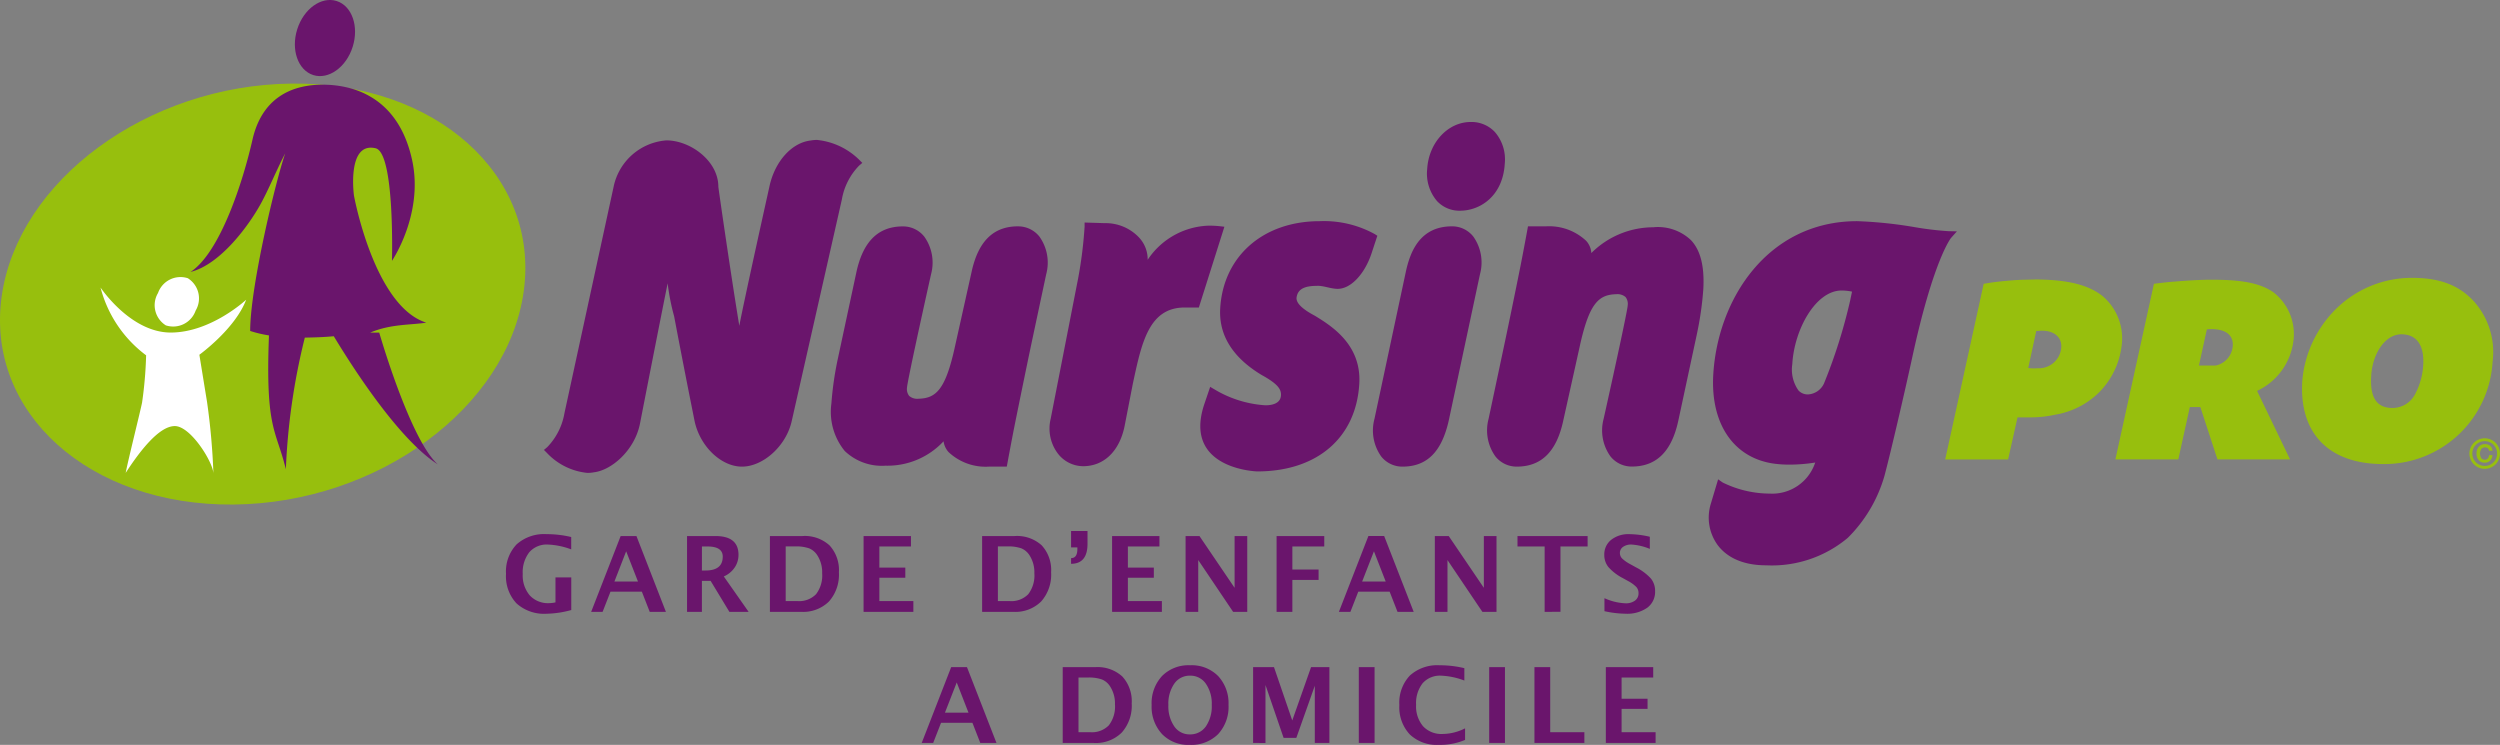<svg xmlns="http://www.w3.org/2000/svg" width="260" height="77.466" viewBox="0 0 260 77.466">
  <rect x="0" y="0" width="260" height="77.466" fill="#808080" stroke="none"/>
  <g id="foot_logo" transform="translate(-46 -36.42)">
    <path id="Tracé_1" data-name="Tracé 1" d="M94.992,18.69l.345-.294-.318-.319a7.283,7.283,0,0,0-4.4-2.069,3.507,3.507,0,0,0-.66.061c-1.972.225-3.734,2.194-4.285,4.8,0,0-2.7,12.143-3.129,14.472-.9-5.462-2.179-14.356-2.179-14.459,0-2.711-2.931-4.827-5.4-4.827a6.066,6.066,0,0,0-5.488,4.8L64.358,44.433a6.682,6.682,0,0,1-1.787,3.524l-.345.292.318.318a6.668,6.668,0,0,0,4.205,2.07,3.435,3.435,0,0,0,.661-.061c1.845-.21,4.213-2.263,4.791-4.991.925-4.742,2.2-11.236,2.891-14.664a23.292,23.292,0,0,0,.676,3.432c.465,2.471,1.251,6.51,1.744,8.978l.366,1.837c.53,2.656,2.747,4.816,4.943,4.816s4.626-2.154,5.188-4.794l5.2-22.979a6.664,6.664,0,0,1,1.786-3.522" transform="translate(40.343 34.965)" fill="#6a156c"/>
    <path id="Tracé_2" data-name="Tracé 2" d="M94.992,18.69l.345-.294-.318-.319a7.283,7.283,0,0,0-4.4-2.069,3.507,3.507,0,0,0-.66.061c-1.972.225-3.734,2.194-4.285,4.8,0,0-2.7,12.143-3.129,14.472-.9-5.462-2.179-14.356-2.179-14.459,0-2.711-2.931-4.827-5.4-4.827a6.066,6.066,0,0,0-5.488,4.8L64.358,44.433a6.682,6.682,0,0,1-1.787,3.524l-.345.292.318.318a6.668,6.668,0,0,0,4.205,2.07,3.435,3.435,0,0,0,.661-.061c1.845-.21,4.213-2.263,4.791-4.991.925-4.742,2.2-11.236,2.891-14.664a23.292,23.292,0,0,0,.676,3.432c.465,2.471,1.251,6.51,1.744,8.978l.366,1.837c.53,2.656,2.747,4.816,4.943,4.816s4.626-2.154,5.188-4.794l5.2-22.979A6.664,6.664,0,0,1,94.992,18.69Z" transform="translate(40.343 34.965)" fill="none"/>
    <path id="Tracé_3" data-name="Tracé 3" d="M114.511,25.893c-2.567,0-4.149,1.569-4.834,4.8l-1.7,7.63c-1,4.622-2.007,5.455-3.824,5.5a1.275,1.275,0,0,1-.952-.293,1.147,1.147,0,0,1-.225-.88c.033-.588,1.515-7.365,2.5-11.778a4.643,4.643,0,0,0-.705-3.907,2.816,2.816,0,0,0-2.226-1.065c-2.567,0-4.151,1.568-4.843,4.8l-1.917,8.942a33.955,33.955,0,0,0-.675,4.675A6.435,6.435,0,0,0,96.5,49.259a5.574,5.574,0,0,0,4.23,1.526,7.966,7.966,0,0,0,6.045-2.537,2.1,2.1,0,0,0,.523,1.125,5.625,5.625,0,0,0,4.178,1.511h1.875l.064-.341c.412-2.254.713-3.758.713-3.76.5-2.485,1.322-6.5,1.84-8.948l1.484-6.968a4.65,4.65,0,0,0-.707-3.907,2.822,2.822,0,0,0-2.229-1.065" transform="translate(37.355 34.066)" fill="#6a156c"/>
    <path id="Tracé_5" data-name="Tracé 5" d="M187.487,25.991a9.13,9.13,0,0,0-6.522,2.681,2.053,2.053,0,0,0-.532-1.267,5.625,5.625,0,0,0-4.177-1.512h-1.879l-.062.341c-.411,2.254-.712,3.758-.712,3.76-.5,2.512-1.325,6.525-1.844,8.949l-1.478,6.967a4.646,4.646,0,0,0,.705,3.906,2.816,2.816,0,0,0,2.228,1.066c2.566,0,4.147-1.57,4.835-4.8l1.695-7.631c1-4.621,2.008-5.455,3.825-5.5a1.283,1.283,0,0,1,.954.294,1.158,1.158,0,0,1,.224.881c-.032.587-1.515,7.363-2.5,11.777a4.644,4.644,0,0,0,.7,3.906,2.821,2.821,0,0,0,2.228,1.066c2.567,0,4.153-1.57,4.843-4.8l1.918-8.941a34.155,34.155,0,0,0,.674-4.675c.137-2.394-.284-4.073-1.284-5.131a5,5,0,0,0-3.838-1.347" transform="translate(30.533 34.066)" fill="#6a156c"/>
    <path id="Tracé_7" data-name="Tracé 7" d="M137.751,25.838a9.862,9.862,0,0,0-1.226-.052,7.92,7.92,0,0,0-6.253,3.548,3.318,3.318,0,0,0-.9-2.323,4.769,4.769,0,0,0-3.566-1.489l-2.093-.065v.429a44.3,44.3,0,0,1-.813,6.1l-2.715,13.886a4.312,4.312,0,0,0,.773,3.644,3.342,3.342,0,0,0,2.6,1.283c2.156,0,3.765-1.543,4.307-4.132l.856-4.4.049-.232c.892-4.154,1.663-7.741,5.361-7.741l1.465,0,2.656-8.4Z" transform="translate(35.085 34.106)" fill="#6a156c"/>
    <path id="Tracé_9" data-name="Tracé 9" d="M149.472,32.023c.729,0,1.345.295,2.075.317,1.392.045,2.868-1.53,3.586-3.72l.593-1.8-.269-.175a10.962,10.962,0,0,0-5.728-1.343c-5.879,0-10.036,3.65-10.345,9.083-.155,2.772,1.293,5.1,4.321,6.92,1.715.942,2.037,1.508,2,2.115-.052.9-1.035,1.031-1.615,1.031a11.733,11.733,0,0,1-5.311-1.662l-.438-.255-.644,1.9c-2.156,6.685,5.533,6.894,5.533,6.894,6.234,0,10.3-3.5,10.62-9.135.231-4.082-2.925-6.016-4.635-7.064-1.189-.626-1.975-1.288-1.887-1.9.133-.928.925-1.2,2.143-1.2" transform="translate(33.517 34.12)" fill="#6a156c"/>
    <path id="Tracé_11" data-name="Tracé 11" d="M166.681,23.183c2.109,0,4.467-1.536,4.657-4.909a4.342,4.342,0,0,0-1.036-3.282,3.341,3.341,0,0,0-2.5-1.037c-2.386,0-4.378,2.156-4.535,4.911A4.4,4.4,0,0,0,164.3,22.19a3.189,3.189,0,0,0,2.385.994" transform="translate(31.159 35.151)" fill="#6a156c"/>
    <path id="Tracé_13" data-name="Tracé 13" d="M165.289,25.893c-3.4,0-4.38,2.739-4.818,4.8L157.226,45.91a4.651,4.651,0,0,0,.7,3.915,2.792,2.792,0,0,0,2.208,1.058c2.547,0,4.079-1.524,4.818-4.8L168.2,30.866a4.649,4.649,0,0,0-.7-3.915,2.8,2.8,0,0,0-2.209-1.058" transform="translate(31.72 34.066)" fill="#6a156c"/>
    <path id="Tracé_15" data-name="Tracé 15" d="M220.388,26.341a33.241,33.241,0,0,1-3.474-.415,44.324,44.324,0,0,0-6-.625c-9.285,0-14.559,8.1-14.971,16.108-.245,5.091,2.215,8.586,6.42,9.122a11.976,11.976,0,0,0,1.522.091,17.34,17.34,0,0,0,2.667-.218,4.7,4.7,0,0,1-4.724,3.23,11.161,11.161,0,0,1-4.9-1.155l-.472-.329-.764,2.556a4.858,4.858,0,0,0,.713,4.276c.716.963,2.175,2.111,5.048,2.111a12.294,12.294,0,0,0,8.486-2.855,14.805,14.805,0,0,0,3.827-6.49c.637-2.392,2.083-8.618,2.857-12.177,2.215-10.269,4.05-12.519,4.065-12.537l.6-.673Zm-14.6,16.978a1.293,1.293,0,0,1-.977-.413,3.752,3.752,0,0,1-.641-2.733c.2-3.615,2.438-7.659,5.124-7.659a5.227,5.227,0,0,1,1.088.116l-.2.95a55.667,55.667,0,0,1-2.715,8.6,1.952,1.952,0,0,1-1.677,1.141" transform="translate(28.229 34.12)" fill="#6a156c"/>
    <path id="Tracé_17" data-name="Tracé 17" d="M226.533,32.418c.4-.055.679-.11.879-.138.993-.14,2.685-.281,3.333-.281l1.236-.029c3.312.029,5.434.562,6.9,1.714a5.76,5.76,0,0,1,1.991,5.248,8.291,8.291,0,0,1-2.327,4.771,8.465,8.465,0,0,1-4.57,2.33,11.961,11.961,0,0,1-2.488.281h-1.435l-.98,4.378H222.53Zm4.635,8.757a3.652,3.652,0,0,0,.954.029,2.342,2.342,0,0,0,2.481-2.16c.077-1.1-.8-1.8-2.155-1.742-.108,0-.252.028-.448.028Z" transform="translate(25.77 33.514)" fill="#97bf0d"/>
    <path id="Tracé_18" data-name="Tracé 18" d="M246.009,32.421c.934-.11,1.667-.2,2.122-.223,1.3-.112,2.736-.2,3.858-.2,3.227,0,5.054.364,6.422,1.29a5.487,5.487,0,0,1,2.129,4.856,6.631,6.631,0,0,1-3.805,5.417l3.432,7.129h-7.55l-1.78-5.445h-1.094l-1.2,5.445h-6.542Zm4.68,8.506h1.741a2.248,2.248,0,0,0,1.759-1.88c.172-1.206-.623-1.909-2.2-1.909a3.576,3.576,0,0,0-.478.029Z" transform="translate(24 33.511)" fill="#97bf0d"/>
    <path id="Tracé_19" data-name="Tracé 19" d="M281.25,34.257a7.9,7.9,0,0,1,1.917,6.284,11.281,11.281,0,0,1-11.382,10.61c-5.668,0-8.784-3.227-8.4-8.728a11.92,11.92,0,0,1,3.65-7.549,11.223,11.223,0,0,1,7.735-3.089c2.92,0,4.916.76,6.482,2.473m-10.7,7.66c-.162,2.3.548,3.4,2.2,3.4a2.651,2.651,0,0,0,2.313-1.349,7.324,7.324,0,0,0,.886-3.032c.15-2.132-.67-3.282-2.27-3.282s-2.964,1.852-3.133,4.265" transform="translate(22.059 33.531)" fill="#97bf0d"/>
    <path id="Tracé_20" data-name="Tracé 20" d="M284.613,51.985a.554.554,0,0,1-.152.337.408.408,0,0,1-.3.111.433.433,0,0,1-.348-.159.912.912,0,0,1,.005-.965.46.46,0,0,1,.371-.163.449.449,0,0,1,.28.079.41.41,0,0,1,.142.239l.007.033h.347l0-.046a.661.661,0,0,0-.235-.468.837.837,0,0,0-.553-.175.81.81,0,0,0-.619.263,1.022,1.022,0,0,0-.243.722.98.98,0,0,0,.234.693.82.82,0,0,0,.625.253.766.766,0,0,0,.534-.2.846.846,0,0,0,.257-.541l0-.047h-.351Z" transform="translate(20.245 31.801)" fill="#97bf0d"/>
    <path id="Tracé_21" data-name="Tracé 21" d="M285.467,50.931a1.573,1.573,0,0,0-.582-.579,1.6,1.6,0,0,0-1.59,0,1.585,1.585,0,0,0-.581.579,1.59,1.59,0,1,0,2.753,0m-2.021,1.913a1.255,1.255,0,0,1-.473-.473,1.29,1.29,0,1,1,1.764.473,1.294,1.294,0,0,1-1.291,0" transform="translate(20.319 31.862)" fill="#97bf0d"/>
    <path id="Tracé_22" data-name="Tracé 22" d="M24.289,53.341C9.294,53.486-1.5,43.808.171,31.72S15.36,9.709,30.352,9.562s25.791,9.532,24.113,21.62S39.28,53.193,24.289,53.341" transform="translate(46 35.551)" fill="#97bf0d"/>
    <path id="Tracé_23" data-name="Tracé 23" d="M35.646,7.809c1.594.5,3.431-.815,4.1-2.944S39.67.613,38.077.106s-3.43.816-4.1,2.941.079,4.256,1.672,4.762" transform="translate(42.934 36.42)" fill="#6a156c"/>
    <path id="Tracé_24" data-name="Tracé 24" d="M47.508,49.173c-2.9-2.609-6.086-13.7-6.086-13.7h-.945c2.152-.909,4.18-.777,5.84-1.036-5.434-1.705-7.526-13.229-7.526-13.229S38.03,15.6,41.04,16.3c2.018.465,1.706,11.709,1.706,11.709s3.32-4.873,2.095-10.482c-1.472-6.752-6.362-7.84-9.314-7.84-2.637,0-6.207.932-7.293,5.741-.959,4.242-3.338,11.717-6.442,13.737,3.105-.775,6.052-4.81,7.294-7.063.875-1.59,1.554-3.336,2.562-5.278C30.717,19.461,28,30.641,28,35.3a12.35,12.35,0,0,0,1.954.464c-.384,9.849.756,9.777,1.755,13.92a67.723,67.723,0,0,1,1.974-13.691c.987-.016,2-.047,3.011-.144,2.253,3.725,6.871,10.792,10.814,13.325" transform="translate(44.019 35.539)" fill="#6a156c"/>
    <path id="Tracé_25" data-name="Tracé 25" d="M18.043,33.354a2.475,2.475,0,0,0,.817,3.362,2.475,2.475,0,0,0,3.1-1.539,2.476,2.476,0,0,0-.815-3.365,2.476,2.476,0,0,0-3.1,1.542" transform="translate(44.388 33.543)" fill="#fff"/>
    <path id="Tracé_26" data-name="Tracé 26" d="M26.641,34.166S22.99,37.575,18.8,37.575s-7.3-4.683-7.3-4.683a12.794,12.794,0,0,0,4.741,7.051,41.505,41.505,0,0,1-.423,4.929c-.183.913-1.519,6.262-1.7,7.295,1.459-2.247,3.465-4.865,5.107-4.865s3.953,3.71,4.015,4.925a70.324,70.324,0,0,0-.669-7.479c-.182-1.1-.791-4.864-.791-4.864s3.708-2.674,4.865-5.719" transform="translate(44.955 33.43)" fill="#fff"/>
    <path id="Tracé_5616" data-name="Tracé 5616" d="M7.331-1.028a10.428,10.428,0,0,1-2.557.384A4.292,4.292,0,0,1,1.64-1.717,4.115,4.115,0,0,1,.545-4.793,4.084,4.084,0,0,1,1.64-7.851,4.275,4.275,0,0,1,4.758-8.922a11.031,11.031,0,0,1,2.567.3v1.284A7.835,7.835,0,0,0,4.9-7.84a2.4,2.4,0,0,0-1.934.8,3.387,3.387,0,0,0-.682,2.264,3.194,3.194,0,0,0,.73,2.224,2.577,2.577,0,0,0,2.013.807,3.252,3.252,0,0,0,.661-.08V-4.421H7.331ZM9.4-.841l3.068-7.884h1.641L17.174-.841H15.491l-.82-2.1H11.41l-.82,2.1Zm2.418-3.153h2.45L13.04-7.137ZM19.372-.841V-8.725h2.951q2.4,0,2.4,1.955a2.312,2.312,0,0,1-.407,1.329,2.61,2.61,0,0,1-1.121.919L25.775-.841h-2L21.823-4.064h-.906V-.841Zm1.545-4.3H21.3q1.784,0,1.784-1.444,0-1.055-1.593-1.055h-.57Zm7.073,4.3V-8.725h3.393a3.806,3.806,0,0,1,2.807.972,3.791,3.791,0,0,1,.975,2.8A4.2,4.2,0,0,1,34.132-1.92,3.816,3.816,0,0,1,31.239-.841ZM29.631-1.96h1.225a2.451,2.451,0,0,0,1.931-.716,3.2,3.2,0,0,0,.637-2.176,3.267,3.267,0,0,0-.511-1.88,1.859,1.859,0,0,0-.847-.714,4.084,4.084,0,0,0-1.444-.2h-.991Zm8.1,1.119V-8.725h4.927v1.081H39.372v2.2h2.7v1.055h-2.7V-1.96h3.537V-.841Zm12.329,0V-8.725h3.393a3.806,3.806,0,0,1,2.807.972,3.791,3.791,0,0,1,.975,2.8A4.2,4.2,0,0,1,56.2-1.92,3.816,3.816,0,0,1,53.31-.841ZM51.7-1.96h1.225a2.451,2.451,0,0,0,1.931-.716,3.2,3.2,0,0,0,.637-2.176,3.267,3.267,0,0,0-.511-1.88,1.859,1.859,0,0,0-.847-.714,4.084,4.084,0,0,0-1.444-.2H51.7Zm8.266-5.582h-.655v-1.71h1.71v1.321q0,2.093-1.71,2.093v-.591q.655,0,.655-.948Zm3.61,6.7V-8.725H68.5v1.081H65.218v2.2h2.7v1.055h-2.7V-1.96h3.537V-.841Zm7.643,0V-8.725h1.444l3.654,5.385V-8.725h1.316V-.841h-1.47L72.536-6.226V-.841Zm9.464,0V-8.725h4.959v1.081H82.325v2.4h2.727V-4.16H82.325V-.841Zm6.481,0,3.068-7.884h1.641L94.943-.841H93.26l-.82-2.1h-3.26l-.82,2.1Zm2.418-3.153h2.45L90.809-7.137ZM97.142-.841V-8.725h1.444l3.654,5.385V-8.725h1.316V-.841h-1.47L98.457-6.226V-.841Zm11.419,0v-6.8h-2.823V-8.725h7.292v1.081h-2.823v6.8Zm6.221-.069V-2.263a5.834,5.834,0,0,0,2.179.533,1.594,1.594,0,0,0,1-.282.918.918,0,0,0,.365-.767.952.952,0,0,0-.229-.647,3.484,3.484,0,0,0-.868-.626l-.527-.293a5.188,5.188,0,0,1-1.5-1.143,1.982,1.982,0,0,1-.437-1.276,1.929,1.929,0,0,1,.716-1.566,2.88,2.88,0,0,1,1.894-.591,9.593,9.593,0,0,1,2.125.272v1.262a5.865,5.865,0,0,0-1.912-.453,1.431,1.431,0,0,0-.871.242.755.755,0,0,0-.328.637.809.809,0,0,0,.229.57,3.836,3.836,0,0,0,.863.6l.565.314A5.509,5.509,0,0,1,119.618-4.3a2.028,2.028,0,0,1,.431,1.31,2.046,2.046,0,0,1-.815,1.721,3.621,3.621,0,0,1-2.248.623A10.816,10.816,0,0,1,114.781-.91Z" transform="translate(98.081 100.893)" fill="#6a156c"/>
    <path id="Tracé_5617" data-name="Tracé 5617" d="M.135-.808,3.2-8.692H4.844L7.912-.808H6.229l-.82-2.1H2.148l-.82,2.1ZM2.553-3.961H5L3.778-7.1ZM14.8-.808V-8.692H18.19A3.806,3.806,0,0,1,21-7.719a3.791,3.791,0,0,1,.975,2.8,4.2,4.2,0,0,1-1.033,3.028A3.816,3.816,0,0,1,18.046-.808Zm1.641-1.119h1.225a2.451,2.451,0,0,0,1.931-.716,3.2,3.2,0,0,0,.637-2.176,3.267,3.267,0,0,0-.511-1.88,1.859,1.859,0,0,0-.847-.714,4.084,4.084,0,0,0-1.444-.2h-.991ZM28-.611A3.78,3.78,0,0,1,25.124-1.74a4.182,4.182,0,0,1-1.076-3.01A4.162,4.162,0,0,1,25.13-7.77a3.871,3.871,0,0,1,2.919-1.119A3.866,3.866,0,0,1,30.96-7.77a4.133,4.133,0,0,1,1.084,3A4.174,4.174,0,0,1,30.96-1.724,3.946,3.946,0,0,1,28-.611ZM28.017-1.7a1.971,1.971,0,0,0,1.67-.828A3.686,3.686,0,0,0,30.3-4.771a3.609,3.609,0,0,0-.618-2.205,1.94,1.94,0,0,0-1.635-.831,1.943,1.943,0,0,0-1.643.831,3.649,3.649,0,0,0-.615,2.221A3.678,3.678,0,0,0,26.4-2.537,1.906,1.906,0,0,0,28.017-1.7Zm6.583.89V-8.692h2.173l1.9,5.545,1.955-5.545h1.907V-.808H41.018v-5.95L39.095-1.335H37.774l-1.886-5.5v6.03Zm10.993,0V-8.692h1.641V-.808Zm11.052-.314a6.666,6.666,0,0,1-2.733.511A4.06,4.06,0,0,1,50.891-1.7,4.142,4.142,0,0,1,49.81-4.75,4.112,4.112,0,0,1,50.9-7.815a4.242,4.242,0,0,1,3.108-1.073,11.008,11.008,0,0,1,2.562.3V-7.3a7.6,7.6,0,0,0-2.418-.506,2.392,2.392,0,0,0-1.923.791,3.355,3.355,0,0,0-.676,2.245,3.188,3.188,0,0,0,.727,2.227,2.6,2.6,0,0,0,2.021.8,5.246,5.246,0,0,0,2.344-.586Zm2.508.314V-8.692h1.641V-.808Zm4.708,0V-8.692H65.5v6.765h3.553V-.808Zm7.424,0V-8.692h4.927V-7.61H72.924v2.2h2.7v1.055h-2.7v2.429h3.537V-.808Z" transform="translate(141.722 114.496)" fill="#6a156c"/>
  </g>
</svg>
